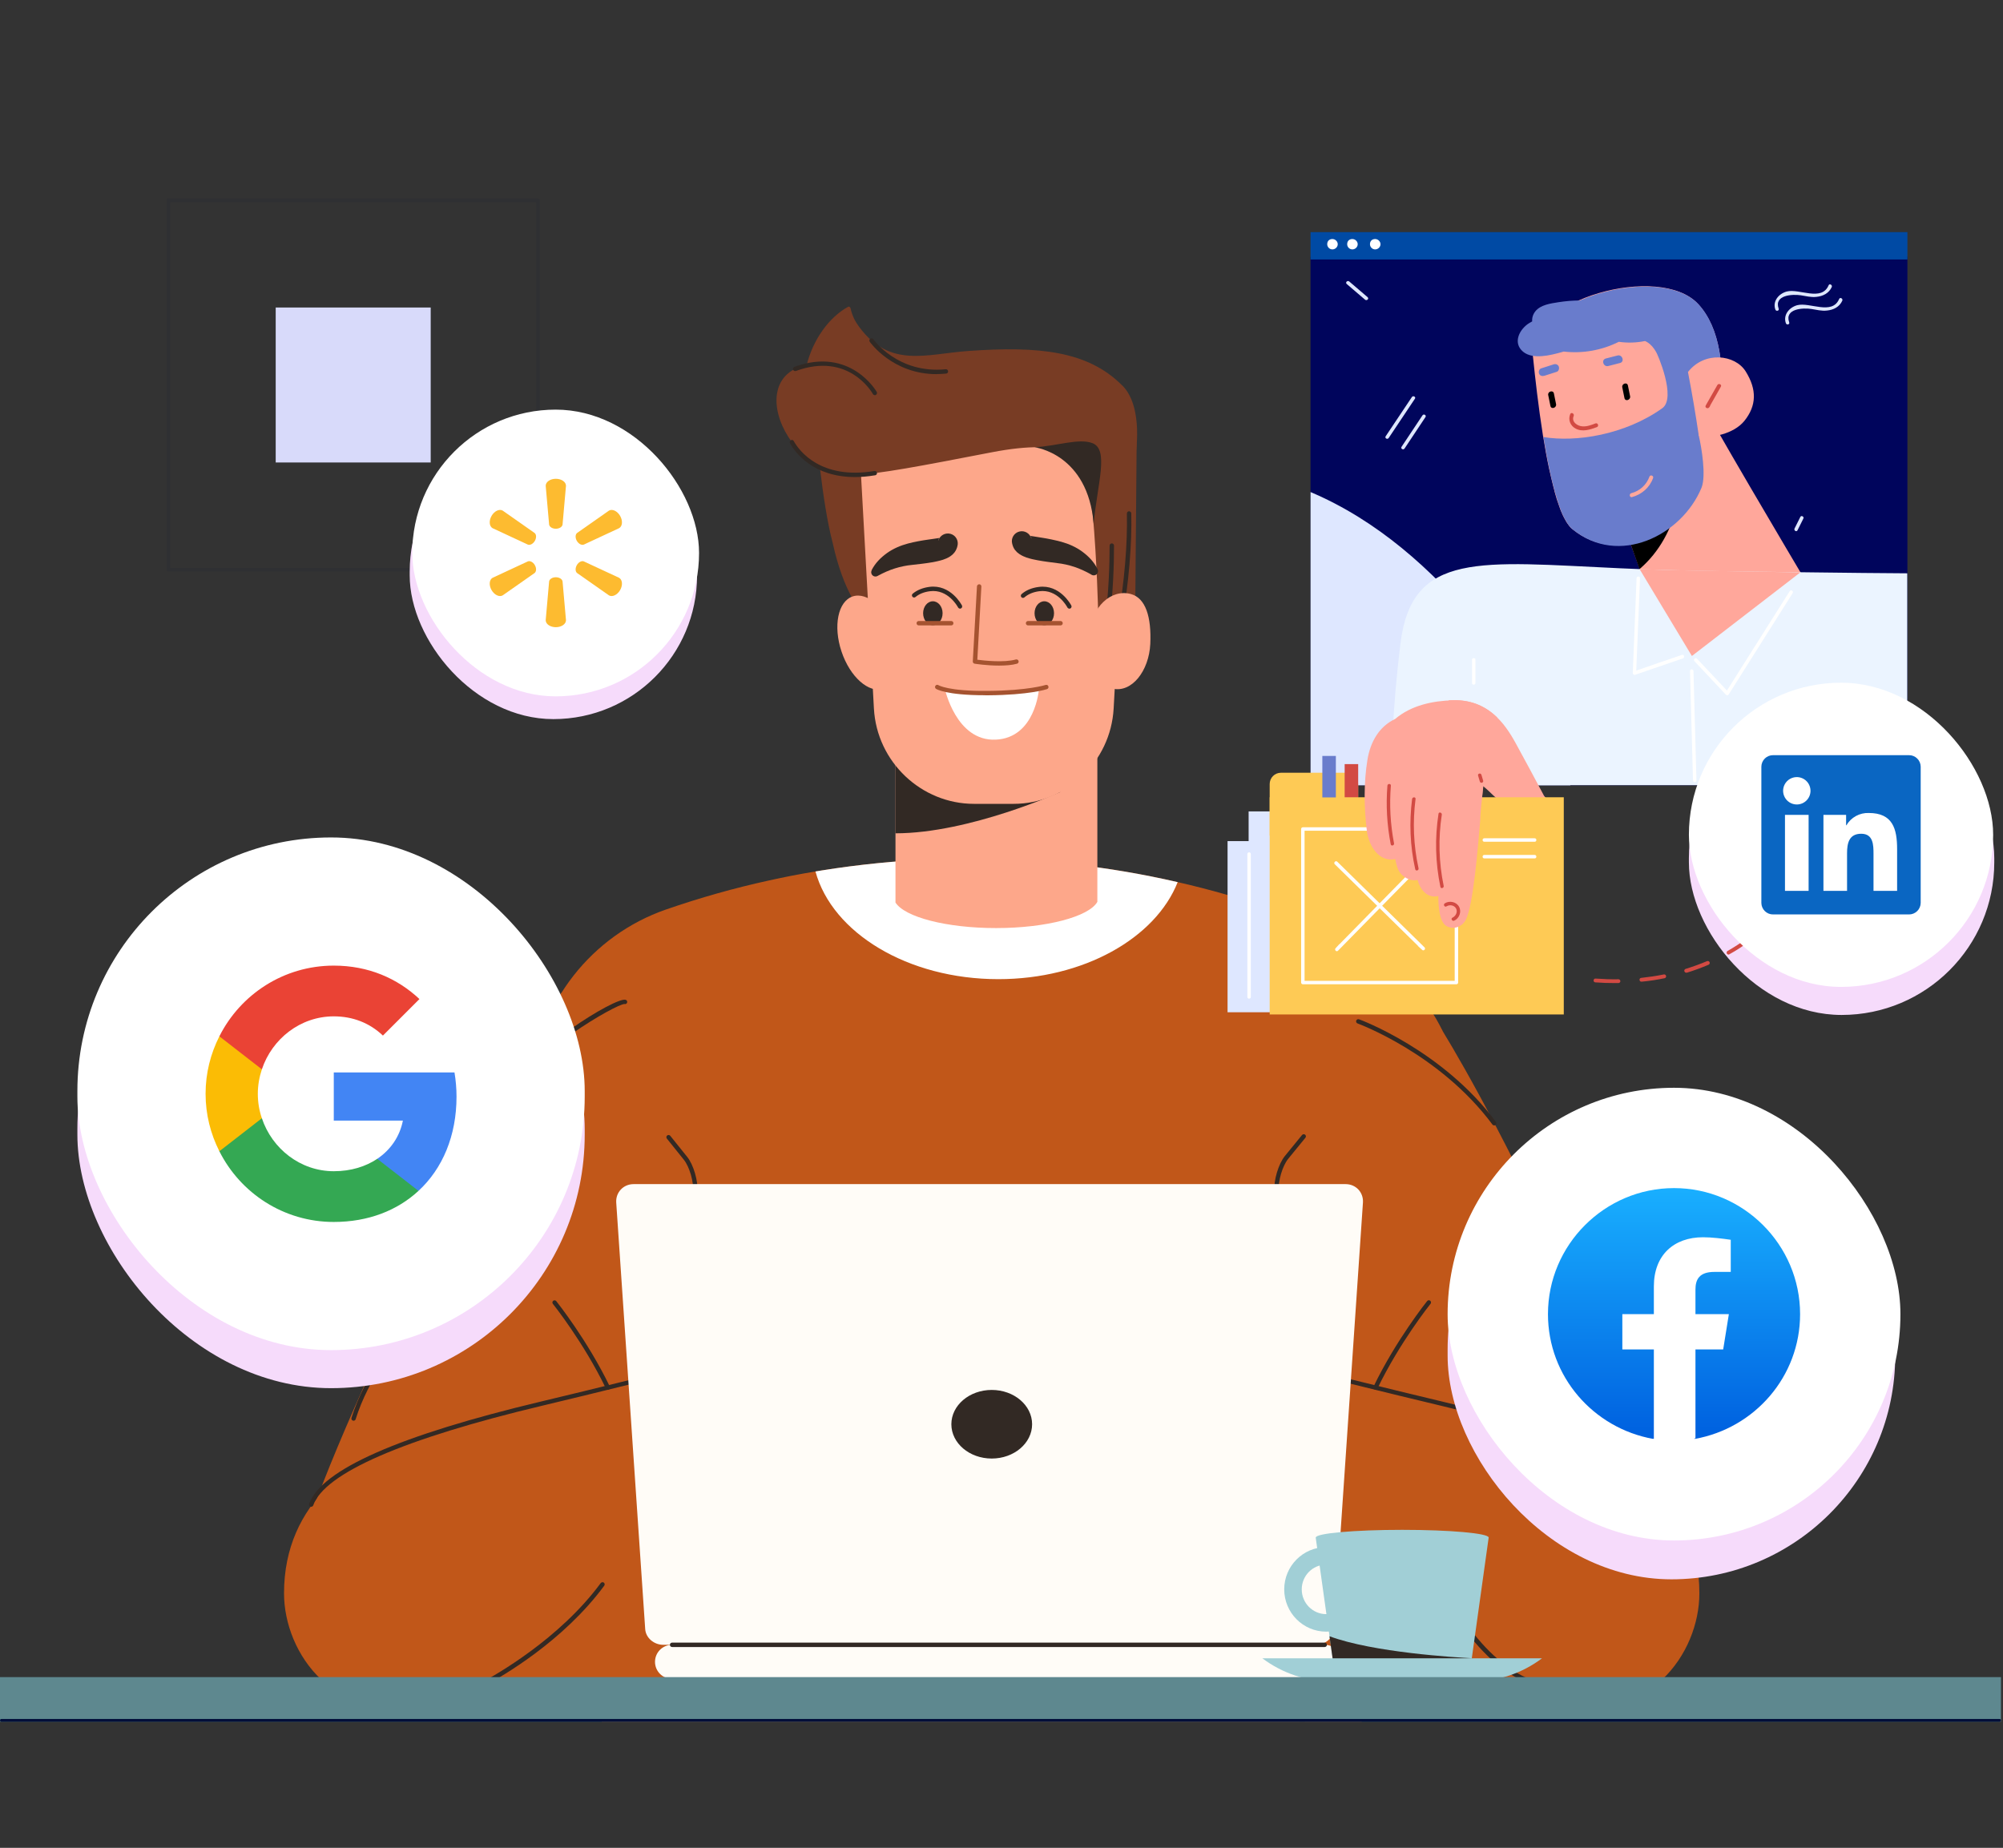 <?xml version="1.0" encoding="UTF-8"?>
<svg xmlns="http://www.w3.org/2000/svg" width="440" height="406" viewBox="0 0 440 406" fill="none">
  <rect x="0" y="0" width="440" height="406" fill="#333333" stroke="none"/>
  <g clip-path="url(#clip0_322_1812)">
    <g clip-path="url(#clip1_322_1812)">
      <path d="M316.842 226.44C317.057 226.898 309.655 242.766 309.426 245.713C304.258 311.323 303.302 396.139 288.888 410.58L146.806 410.324C130.158 406.448 121.733 311.848 116.592 246.467L116.538 245.713C116.309 242.846 116.363 239.993 116.673 237.194C118.544 220.317 129.835 205.553 146.295 199.833C153.751 197.249 161.328 195.109 168.973 193.44C172.351 192.686 175.742 192.027 179.147 191.475C179.591 191.394 180.049 191.327 180.52 191.246C188.689 189.941 196.939 189.106 205.19 188.797C215.445 188.407 225.714 188.783 235.902 189.927C243.573 190.775 251.177 192.081 258.714 193.817C265.807 195.432 272.805 197.437 279.683 199.833C293.787 204.745 309.547 211.286 316.855 226.44H316.842Z" fill="#C15719"></path>
      <path d="M258.701 193.817C253.829 206.132 238.028 215.135 219.308 215.135C199.402 215.135 182.808 204.961 179.134 191.475C179.578 191.394 180.036 191.327 180.507 191.246C188.676 189.941 196.926 189.106 205.176 188.797C215.431 188.407 225.7 188.783 235.888 189.927C243.56 190.775 251.164 192.081 258.701 193.817Z" fill="white"></path>
      <path d="M288.767 311.256C288.7 311.256 288.632 311.243 288.565 311.216C278.458 306.478 263.115 291.055 252.967 280.84C248.876 276.722 245.013 272.832 244.313 272.63C244.071 272.563 243.91 272.294 243.977 272.038C244.044 271.782 244.26 271.621 244.529 271.688C245.403 271.876 247.961 274.42 253.654 280.153C263.142 289.696 279.023 305.671 288.982 310.328C289.224 310.435 289.332 310.731 289.211 310.974C289.13 311.148 288.955 311.256 288.78 311.256H288.767Z" fill="#322924"></path>
      <path d="M286.748 379.841C286.587 379.841 286.425 379.76 286.345 379.612C278.431 366.88 250.478 358.482 239.966 355.319C237.355 354.539 236.077 354.149 235.633 353.906C235.404 353.785 235.31 353.489 235.444 353.247C235.565 353.018 235.862 352.924 236.104 353.058C236.481 353.26 238.136 353.758 240.249 354.391C250.868 357.58 279.077 366.046 287.179 379.087C287.314 379.316 287.246 379.612 287.017 379.747C286.937 379.8 286.856 379.814 286.762 379.814L286.748 379.841Z" fill="#322924"></path>
      <path d="M177.653 346.652C177.559 346.652 177.465 346.625 177.384 346.571C177.169 346.423 177.102 346.127 177.263 345.898C186.253 332.736 218.944 314.325 220.33 313.544C220.559 313.41 220.855 313.504 220.99 313.733C221.124 313.961 221.044 314.257 220.801 314.392C219.429 315.159 186.926 333.476 178.057 346.45C177.963 346.585 177.815 346.666 177.653 346.666V346.652Z" fill="#322924"></path>
      <path d="M166.187 302.468C165.998 302.468 165.81 302.347 165.742 302.158C165.648 301.916 165.769 301.633 166.012 301.539C166.294 301.431 194.53 290.503 215.162 288.686C215.431 288.659 215.66 288.861 215.687 289.13C215.714 289.4 215.512 289.628 215.256 289.655C194.759 291.472 166.644 302.333 166.375 302.454C166.321 302.481 166.254 302.481 166.2 302.481L166.187 302.468Z" fill="#322924"></path>
      <path d="M152.728 264.111L151.786 342.911L129.203 300.368L152.728 264.111Z" fill="#322924"></path>
      <path d="M154.706 260.773C153.912 277.246 132.486 326.774 132.486 326.774L111.289 365.104L65.988 354.485C65.49 346.289 66.378 338.604 68.545 331.848L70.968 325.791C86.997 284.797 123.281 218.19 123.281 218.19C123.281 218.19 155.326 247.907 154.706 260.773V260.773Z" fill="#C15719"></path>
      <path d="M189.618 134.667C189.08 134.492 185.271 129.983 182.956 119.445C180.412 109.876 179.376 94.264 179.026 94.251C184.463 95.987 189.228 98.827 193.01 102.487L199.645 126.861C195.997 129.216 192.66 131.827 189.618 134.653V134.667Z" fill="#783C24"></path>
      <path d="M196.711 134.25V198.299C198.756 201.502 207.881 203.911 218.837 203.911C229.792 203.911 239.199 201.421 241.057 198.151V134.25H196.711V134.25Z" fill="#FDA78A"></path>
      <path d="M196.711 164.289V183.09C212.982 183.09 232.968 173.993 232.968 173.993L204.153 166.752L196.711 164.289Z" fill="#322924"></path>
      <path d="M213.951 176.617H222.659C234.152 176.617 243.977 167.465 244.636 155.662L248.028 94.264H188.582L191.973 155.662C192.619 167.465 202.444 176.617 213.951 176.617V176.617Z" fill="#FDA78A"></path>
      <path d="M241.218 134.25H249.374L249.684 97.898C249.684 93.268 245.619 89.594 240.989 89.594H234.408C240.316 91.694 241.218 134.25 241.218 134.25V134.25Z" fill="#783C24"></path>
      <path d="M245.955 137.318C245.686 137.318 245.471 137.076 245.471 136.82C245.471 136.793 245.498 136.591 245.565 136.241C247.005 127.722 247.691 119.62 247.543 112.824C247.543 112.554 247.745 112.339 248.015 112.326C248.297 112.366 248.499 112.527 248.512 112.797C248.661 119.66 247.974 127.816 246.521 136.389C246.48 136.645 246.453 136.807 246.44 136.847C246.44 137.116 246.225 137.305 245.955 137.305V137.318Z" fill="#322924"></path>
      <path d="M243.116 137.829H243.102C242.847 137.829 242.645 137.614 242.645 137.358C242.645 137.332 242.658 137.17 242.698 136.914C243.56 130.36 243.748 124.034 243.748 119.876C243.748 119.607 243.964 119.391 244.233 119.391C244.502 119.391 244.717 119.607 244.717 119.876C244.717 124.061 244.529 130.427 243.654 137.035C243.627 137.224 243.614 137.332 243.614 137.385C243.6 137.641 243.385 137.829 243.129 137.829H243.116Z" fill="#322924"></path>
      <path d="M239.415 139.256C239.145 145.151 241.07 150.548 244.381 151.301C248.647 152.284 252.402 147.372 252.685 141.477C252.954 135.582 251.675 131.383 248.391 130.508C244.085 129.364 239.697 133.348 239.415 139.243V139.256Z" fill="#FDA78A"></path>
      <path d="M196.536 139.229C198.406 144.828 197.316 150.238 194.086 151.328C190.856 152.405 186.724 148.744 184.854 143.146C182.983 137.547 184.073 132.137 187.303 131.046C190.533 129.97 194.665 133.63 196.536 139.229Z" fill="#FDA78A"></path>
      <path d="M195.715 310.893L205.701 349.29C205.701 349.29 209.227 370.326 170.318 369.168C170.318 369.168 70.618 369.074 70.671 369.128C70.658 369.128 70.644 369.101 70.618 369.074C65.167 363.973 62.394 356.625 62.394 350.084C62.367 330.058 77.805 319.224 92.501 315.872C93.928 315.536 155.931 299.426 155.931 299.426C175.567 296.29 192.215 298.511 195.728 310.879L195.715 310.893Z" fill="#C15719"></path>
      <path d="M68.37 331.067C68.37 331.067 68.262 331.067 68.209 331.04C67.953 330.946 67.832 330.677 67.912 330.421C70.55 322.911 87.737 315.348 118.974 307.905C125.434 306.371 131.168 304.958 136.295 303.692C165.298 296.546 175.069 294.137 188.178 300.624C199.618 306.29 198.877 321.808 198.864 321.956C198.851 322.225 198.635 322.4 198.353 322.413C198.083 322.4 197.882 322.171 197.895 321.902C197.895 321.754 198.608 306.869 187.747 301.485C174.962 295.16 165.272 297.542 136.511 304.621C131.383 305.886 125.65 307.299 119.19 308.834C88.719 316.088 71.304 323.651 68.814 330.731C68.747 330.933 68.558 331.054 68.357 331.054L68.37 331.067Z" fill="#322924"></path>
      <path d="M208.352 300.893L220.707 345.32L201.165 350.232L199.053 350.757C195.392 350.824 191.462 346.612 188.528 340.111C187.155 337.056 186.011 333.49 185.231 329.6C183.131 319.089 184.437 309.614 188.057 305.98L193.198 304.688L208.352 300.893V300.893Z" fill="#72293E"></path>
      <path d="M210.883 301.66C215.512 303.854 220.748 310.529 224.207 319.291C226.858 325.966 227.921 332.467 227.45 337.298C227.073 341.215 225.687 344.014 223.332 344.956C219.671 346.41 214.624 342.924 210.277 336.612C208.379 333.853 206.603 330.542 205.136 326.855C201.071 316.572 200.735 306.734 203.965 302.737C204.544 302.01 205.217 301.499 206.011 301.189C207.451 300.624 209.133 300.812 210.883 301.66V301.66Z" fill="#322924"></path>
      <path d="M143.536 294.958C143.388 294.958 143.24 294.891 143.146 294.756C141.8 292.899 143.603 288 146.658 280.18C149.067 274.016 151.8 267.031 152.244 261.863C152.432 259.71 151.463 256.345 150.211 254.798L146.483 250.154C146.322 249.953 146.349 249.643 146.564 249.482C146.766 249.32 147.076 249.347 147.237 249.549L150.965 254.192C152.365 255.928 153.401 259.562 153.199 261.944C152.742 267.26 149.983 274.313 147.56 280.53C145.232 286.492 142.823 292.67 143.926 294.191C144.088 294.406 144.034 294.702 143.819 294.864C143.738 294.931 143.63 294.958 143.536 294.958V294.958Z" fill="#322924"></path>
      <path d="M133.536 305.348C133.361 305.348 133.186 305.24 133.106 305.079C128.22 294.944 121.518 286.56 121.451 286.479C121.289 286.277 121.316 285.968 121.518 285.806C121.72 285.645 122.029 285.671 122.191 285.873C122.258 285.954 129.028 294.42 133.967 304.661C134.088 304.904 133.981 305.186 133.738 305.307C133.671 305.334 133.604 305.361 133.536 305.361V305.348Z" fill="#322924"></path>
      <path d="M227.261 134.734C227.261 136.188 228.217 137.358 229.401 137.358C230.586 137.358 231.541 136.188 231.541 134.734C231.541 133.28 230.586 132.11 229.401 132.11C228.217 132.11 227.261 133.28 227.261 134.734Z" fill="#322924"></path>
      <path d="M234.906 133.725C234.731 133.725 234.57 133.63 234.475 133.469C234.395 133.307 232.295 129.378 228.285 129.902C226.952 130.077 225.862 130.535 225.041 131.248C224.839 131.423 224.543 131.41 224.368 131.208C224.193 131.006 224.207 130.71 224.408 130.535C225.364 129.687 226.629 129.162 228.163 128.96C232.833 128.341 235.229 132.836 235.337 133.038C235.458 133.267 235.364 133.563 235.135 133.684C235.068 133.725 234.987 133.738 234.906 133.738V133.725Z" fill="#322924"></path>
      <path d="M232.968 137.412H225.835C225.566 137.412 225.35 137.197 225.35 136.928C225.35 136.659 225.566 136.443 225.835 136.443H232.968C233.237 136.443 233.452 136.659 233.452 136.928C233.452 137.197 233.237 137.412 232.968 137.412Z" fill="#A55330"></path>
      <path d="M202.781 134.734C202.781 136.188 203.736 137.358 204.92 137.358C206.105 137.358 207.06 136.188 207.06 134.734C207.06 133.28 206.105 132.11 204.92 132.11C203.736 132.11 202.781 133.28 202.781 134.734Z" fill="#322924"></path>
      <path d="M210.896 133.725C210.721 133.725 210.559 133.63 210.465 133.469C210.371 133.307 208.272 129.378 204.274 129.902C202.982 130.064 201.919 130.495 201.112 131.168C200.91 131.342 200.6 131.316 200.439 131.114C200.264 130.912 200.291 130.602 200.492 130.441C201.448 129.647 202.673 129.149 204.14 128.947C208.81 128.328 211.205 132.823 211.313 133.025C211.434 133.267 211.34 133.55 211.111 133.671C211.044 133.711 210.963 133.725 210.882 133.725H210.896Z" fill="#322924"></path>
      <path d="M208.958 137.412H201.825C201.556 137.412 201.34 137.197 201.34 136.928C201.34 136.659 201.556 136.443 201.825 136.443H208.958C209.227 136.443 209.442 136.659 209.442 136.928C209.442 137.197 209.227 137.412 208.958 137.412Z" fill="#A55330"></path>
      <path d="M239.643 126.188C238.513 125.555 237.221 124.95 235.996 124.546C234.758 124.142 233.506 123.86 232.241 123.725C230.842 123.537 229.388 123.375 227.908 123.092C227.154 122.958 226.4 122.796 225.499 122.5C225.041 122.325 224.53 122.137 223.924 121.733C223.762 121.612 223.601 121.477 223.439 121.356C223.278 121.195 223.103 121.006 222.955 120.831C222.645 120.414 222.457 119.93 222.349 119.459C222.04 118.301 222.726 117.103 223.897 116.794C225.054 116.484 226.252 117.171 226.562 118.342C226.602 118.113 226.319 117.749 226.346 117.763C226.373 117.722 226.575 117.79 226.831 117.817C227.356 117.911 228.069 118.005 228.769 118.126C230.209 118.342 231.689 118.651 233.197 119.055C234.839 119.512 236.427 120.226 237.786 121.235C239.159 122.258 240.316 123.442 241.11 125.057C241.339 125.528 241.151 126.094 240.68 126.322C240.397 126.457 240.061 126.444 239.805 126.296L239.63 126.201L239.643 126.188Z" fill="#322924"></path>
      <path d="M191.448 125.313C192.269 123.698 193.44 122.541 194.826 121.531C196.213 120.535 197.801 119.862 199.456 119.418C200.964 119.028 202.457 118.759 203.897 118.557C204.611 118.449 205.324 118.368 205.849 118.274C206.105 118.247 206.307 118.18 206.333 118.22C206.36 118.22 206.078 118.57 206.118 118.799C206.441 117.642 207.652 116.969 208.81 117.292C209.967 117.615 210.64 118.826 210.317 119.983C210.21 120.454 210.008 120.926 209.698 121.343C209.55 121.531 209.375 121.706 209.214 121.868C209.052 122.002 208.891 122.123 208.729 122.244C208.11 122.648 207.599 122.823 207.141 122.985C206.226 123.267 205.472 123.415 204.718 123.55C203.238 123.806 201.784 123.954 200.371 124.115C199.106 124.236 197.855 124.492 196.603 124.882C195.378 125.259 194.073 125.838 192.942 126.457L192.767 126.551C192.31 126.807 191.731 126.632 191.489 126.174C191.341 125.892 191.341 125.555 191.489 125.3L191.448 125.313Z" fill="#322924"></path>
      <path d="M219.456 146.241C216.791 146.241 214.261 145.851 214.099 145.824C213.857 145.783 213.682 145.568 213.695 145.326L214.611 128.826C214.624 128.557 214.88 128.368 215.122 128.368C215.391 128.382 215.593 128.61 215.58 128.88L214.691 144.949C216.091 145.137 220.546 145.635 223.157 144.895C223.412 144.828 223.682 144.976 223.749 145.232C223.816 145.487 223.668 145.757 223.412 145.824C222.282 146.147 220.855 146.241 219.469 146.241H219.456Z" fill="#A55330"></path>
      <path d="M228.217 151.463C228.217 151.463 220.869 152.445 214.18 151.988C207.545 151.53 207.545 151.301 207.545 151.301C207.545 151.301 210.008 162.903 218.729 162.512C227.437 162.122 228.217 151.463 228.217 151.463Z" fill="white"></path>
      <path d="M216.414 152.755C207.787 152.755 205.701 151.396 205.607 151.342C205.391 151.194 205.324 150.898 205.486 150.669C205.634 150.454 205.93 150.386 206.158 150.548C206.172 150.548 208.312 151.894 217.006 151.799C225.875 151.732 229.657 150.507 229.697 150.494C229.953 150.413 230.222 150.548 230.303 150.803C230.384 151.059 230.249 151.328 230.007 151.409C229.845 151.463 226.077 152.701 217.02 152.768C216.818 152.768 216.616 152.768 216.414 152.768V152.755Z" fill="#A55330"></path>
      <path d="M77.67 312.158C77.67 312.158 77.576 312.158 77.522 312.131C77.266 312.05 77.132 311.781 77.212 311.525C82.932 293.235 103.47 275.833 105.973 274.999C106.229 274.918 106.498 275.053 106.579 275.308C106.66 275.564 106.525 275.833 106.269 275.914C103.914 276.695 83.632 294.204 78.127 311.821C78.06 312.023 77.872 312.158 77.67 312.158V312.158Z" fill="#322924"></path>
      <path d="M282.966 264.111L283.909 342.911L306.505 300.368L282.966 264.111Z" fill="#322924"></path>
      <path d="M280.988 260.773C281.782 277.246 303.208 326.774 303.208 326.774L319.385 363.179L369.707 354.485C370.205 346.289 369.316 338.604 367.15 331.848L364.727 325.791C330.744 244.138 310.153 215.741 312.818 220.667C312.818 220.667 280.369 247.92 280.988 260.787V260.773Z" fill="#C15719"></path>
      <path d="M239.98 310.893L229.994 349.29C229.994 349.29 226.468 370.326 265.376 369.168C265.376 369.168 365.077 369.074 365.023 369.128C365.037 369.128 365.05 369.101 365.077 369.074C370.528 363.973 373.3 356.625 373.3 350.084C373.327 330.058 357.89 319.224 343.193 315.872C341.767 315.536 279.763 299.426 279.763 299.426C260.127 296.29 243.479 298.511 239.966 310.879L239.98 310.893Z" fill="#C15719"></path>
      <path d="M367.324 331.067C367.123 331.067 366.934 330.946 366.867 330.744C364.377 323.665 346.962 316.101 316.492 308.847C310.031 307.313 304.298 305.9 299.17 304.635C270.423 297.555 260.733 295.16 247.934 301.499C237.059 306.882 237.773 321.767 237.786 321.915C237.799 322.184 237.598 322.413 237.328 322.427C237.059 322.427 236.83 322.238 236.817 321.969C236.817 321.808 236.063 306.303 247.503 300.637C260.612 294.15 270.383 296.559 299.399 303.706C304.527 304.971 310.26 306.384 316.72 307.918C347.958 315.348 365.144 322.925 367.782 330.435C367.876 330.69 367.742 330.959 367.486 331.054C367.432 331.067 367.378 331.081 367.324 331.081V331.067Z" fill="#322924"></path>
      <path d="M302.172 305.348C302.104 305.348 302.024 305.334 301.956 305.294C301.714 305.173 301.62 304.89 301.728 304.648C306.667 294.406 313.437 285.941 313.504 285.86C313.665 285.658 313.975 285.618 314.177 285.793C314.379 285.954 314.419 286.264 314.244 286.466C314.177 286.546 307.474 294.931 302.589 305.065C302.508 305.24 302.333 305.334 302.158 305.334L302.172 305.348Z" fill="#322924"></path>
      <path d="M358.025 312.158C357.823 312.158 357.634 312.023 357.567 311.821C352.062 294.204 331.78 276.708 329.425 275.914C329.17 275.833 329.035 275.551 329.116 275.308C329.196 275.053 329.479 274.918 329.721 274.999C332.225 275.833 352.762 293.235 358.482 311.525C358.563 311.781 358.415 312.05 358.159 312.131C358.105 312.144 358.065 312.158 358.011 312.158H358.025Z" fill="#322924"></path>
      <path d="M289.332 294.823C289.238 294.823 289.13 294.796 289.05 294.729C288.834 294.568 288.794 294.271 288.942 294.056C290.059 292.535 287.704 286.344 285.429 280.369C283.047 274.124 280.355 267.045 279.952 261.729C279.763 259.333 280.84 255.726 282.253 253.99L286.021 249.374C286.196 249.172 286.492 249.145 286.694 249.307C286.896 249.468 286.937 249.778 286.762 249.979L282.993 254.596C281.728 256.143 280.732 259.495 280.907 261.648C281.311 266.816 283.976 273.828 286.331 280.019C289.319 287.865 291.082 292.778 289.709 294.621C289.615 294.743 289.467 294.823 289.319 294.823H289.332Z" fill="#322924"></path>
      <path d="M246.521 84.695C238.97 77.091 228.204 76.028 212.821 77.105C203.44 77.764 195.499 81.007 188.73 71.815C187.936 70.739 187.236 69.541 186.832 67.71C186.778 67.495 186.536 67.28 186.321 67.401C182.189 69.635 178.555 74.601 177.182 80.321C175.298 80.577 173.656 81.358 172.458 82.676C168.677 86.849 170.763 94.897 177.115 100.644C183.064 106.027 185.957 105.542 217.841 99.378C234.919 96.081 237.665 100.845 239.065 103.968C240.639 107.454 246.978 103.349 249.374 100.374C249.374 100.374 251.406 89.581 246.534 84.682L246.521 84.695Z" fill="#783C24"></path>
      <path d="M192.175 86.822C192 86.822 191.839 86.727 191.758 86.579C191.543 86.203 186.401 77.279 174.84 81.505C174.585 81.6 174.316 81.465 174.221 81.223C174.127 80.967 174.262 80.698 174.504 80.604C186.846 76.095 192.538 86.014 192.592 86.108C192.727 86.337 192.633 86.633 192.404 86.768C192.323 86.808 192.242 86.835 192.175 86.835V86.822Z" fill="#322924"></path>
      <path d="M187.815 104.816C178.568 104.816 174.652 99.352 173.575 97.467C173.414 97.252 173.441 96.915 173.656 96.767C173.871 96.606 174.154 96.62 174.316 96.835C174.329 96.862 174.369 96.902 174.41 96.996C175.567 99.015 180.251 105.448 192.094 103.483C192.35 103.443 192.606 103.618 192.646 103.874C192.686 104.129 192.512 104.385 192.256 104.425C190.654 104.695 189.174 104.816 187.815 104.816V104.816Z" fill="#322924"></path>
      <path d="M205.741 82.205C196.038 82.205 191.112 75.166 191.058 75.086C190.91 74.87 190.964 74.561 191.179 74.413C191.394 74.265 191.704 74.319 191.852 74.534C191.906 74.615 197.235 82.178 207.747 81.129C208.002 81.102 208.245 81.29 208.271 81.559C208.298 81.829 208.11 82.057 207.841 82.084C207.114 82.151 206.414 82.192 205.741 82.192V82.205Z" fill="#322924"></path>
      <path d="M240.236 115.138C241.057 106.283 243.654 98.786 239.993 97.373C237.019 96.216 232.187 97.992 227.275 98.275C227.275 98.275 238.984 99.648 240.249 115.138H240.236Z" fill="#322924"></path>
      <path d="M295.604 260.168H139.175C136.928 260.168 135.219 261.998 135.367 264.232L141.733 357.957C141.867 359.855 143.644 361.389 145.703 361.389H289.063C291.122 361.389 292.912 359.855 293.033 357.957L299.399 264.232C299.547 261.984 297.852 260.168 295.59 260.168H295.604Z" fill="#FFFCF7"></path>
      <path d="M290.988 361.389H147.627C145.561 361.389 143.886 363.064 143.886 365.131C143.886 367.197 145.561 368.872 147.627 368.872H290.988C293.054 368.872 294.729 367.197 294.729 365.131C294.729 363.064 293.054 361.389 290.988 361.389Z" fill="#FFFCF7"></path>
      <path d="M291.001 361.874H147.641C147.372 361.874 147.156 361.658 147.156 361.389C147.156 361.12 147.372 360.905 147.641 360.905H291.001C291.27 360.905 291.486 361.12 291.486 361.389C291.486 361.658 291.27 361.874 291.001 361.874Z" fill="#322924"></path>
      <path d="M217.854 320.462C222.752 320.462 226.723 317.087 226.723 312.925C226.723 308.763 222.752 305.388 217.854 305.388C212.956 305.388 208.985 308.763 208.985 312.925C208.985 317.087 212.956 320.462 217.854 320.462Z" fill="#322924"></path>
      <path d="M111.666 240.558C111.585 240.558 111.518 240.545 111.451 240.505C111.209 240.384 111.128 240.087 111.249 239.859C115.865 230.949 135.273 218.971 137.439 219.671C137.695 219.752 137.843 220.021 137.762 220.276C137.682 220.519 137.439 220.667 137.184 220.599H137.17C135.326 220.599 116.767 231.312 112.11 240.303C112.03 240.464 111.855 240.558 111.68 240.558H111.666Z" fill="#322924"></path>
      <path d="M328.241 247.274C328.093 247.274 327.945 247.207 327.851 247.086C316.276 231.501 298.39 224.933 298.215 224.866C297.959 224.772 297.838 224.502 297.919 224.247C298.013 223.991 298.282 223.87 298.538 223.951C298.726 224.018 316.882 230.693 328.618 246.507C328.779 246.722 328.725 247.019 328.524 247.18C328.443 247.247 328.335 247.274 328.241 247.274Z" fill="#322924"></path>
      <path d="M106.162 370.474C105.987 370.474 105.812 370.393 105.731 370.231C105.61 370.003 105.664 369.72 105.892 369.599L105.946 369.572C108.705 368.105 122.891 360.151 131.962 347.823C132.123 347.608 132.419 347.567 132.635 347.715C132.85 347.877 132.89 348.173 132.742 348.388C123.779 360.568 110.32 368.334 106.404 370.42C106.323 370.46 106.242 370.474 106.162 370.474V370.474Z" fill="#322924"></path>
      <path d="M337.662 370.501C337.662 370.501 337.568 370.501 337.527 370.487C324.19 366.557 316.169 348.805 315.832 348.052C315.724 347.81 315.832 347.527 316.074 347.419C316.317 347.312 316.599 347.419 316.707 347.662C316.788 347.836 324.876 365.75 337.796 369.559C338.052 369.639 338.2 369.908 338.119 370.164C338.052 370.379 337.864 370.514 337.662 370.514V370.501Z" fill="#322924"></path>
      <path d="M289.023 337.837L292.051 359.492L293.087 366.894L293.397 369.128H322.656L323.315 364.404V364.323L327.016 337.823C327.016 336.881 318.524 336.128 308.04 336.128C297.555 336.128 289.036 336.881 289.036 337.823L289.023 337.837Z" fill="#A1CFD6"></path>
      <path d="M282.105 349.209C282.105 344.082 286.237 339.923 291.324 339.923C296.412 339.923 300.543 344.095 300.543 349.209C300.543 354.323 296.412 358.496 291.324 358.496C286.237 358.496 282.105 354.323 282.105 349.209ZM285.954 349.209C285.954 352.21 288.363 354.646 291.324 354.646C294.285 354.646 296.694 352.21 296.694 349.209C296.694 346.208 294.285 343.772 291.324 343.772C288.363 343.772 285.954 346.208 285.954 349.209Z" fill="#A1CFD6"></path>
      <path d="M292.051 359.492L293.087 366.894L323.302 364.404L323.894 364.35C323.894 364.35 323.678 364.35 323.315 364.337C319.843 364.162 301.66 363.085 292.037 359.505L292.051 359.492Z" fill="#322924"></path>
      <path d="M277.3 364.35H338.739C334.364 367.647 329.035 369.437 323.544 369.437H292.495C287.017 369.437 281.688 367.647 277.3 364.35V364.35Z" fill="#A1CFD6"></path>
      <path d="M506.499 368.482H-66V379.545H506.499V368.482Z" fill="#5E888F"></path>
      <rect x="318" y="247.308" width="98.327" height="99.692" rx="49.163" fill="#F6DBFB"></rect>
      <rect x="318" y="239" width="99.468" height="99.468" rx="49.734" fill="white"></rect>
      <g clip-path="url(#clip2_322_1812)">
        <path d="M363.165 316.15C350.011 313.796 340.042 302.442 340.042 288.734C340.042 273.503 352.504 261.042 367.734 261.042C382.965 261.042 395.427 273.503 395.427 288.734C395.427 302.442 385.457 313.796 372.304 316.15L370.78 314.903H364.688L363.165 316.15Z" fill="url(#paint0_linear_322_1812)"></path>
        <path d="M378.534 296.488L379.78 288.734H372.442V283.334C372.442 281.119 373.273 279.457 376.596 279.457H380.196V272.396C378.257 272.119 376.042 271.842 374.104 271.842C367.734 271.842 363.304 275.719 363.304 282.642V288.734H356.38V296.488H363.304V316.011C364.827 316.288 366.35 316.426 367.873 316.426C369.396 316.426 370.919 316.288 372.442 316.011V296.488H378.534Z" fill="white"></path>
      </g>
    </g>
    <path d="M118.178 44H37V125.178H118.178V44Z" stroke="#000E39" stroke-opacity="0.08" stroke-width="0.81" stroke-linecap="round" stroke-linejoin="round"></path>
    <path d="M94.614 67.564H60.564V101.614H94.614V67.564Z" fill="#D8DAFA"></path>
    <path d="M0.308 377.987H439.252" stroke="#000E39" stroke-width="0.608" stroke-linecap="round" stroke-linejoin="round"></path>
    <rect x="371" y="154.986" width="67.082" height="68.014" rx="33.541" fill="#F6DBFB"></rect>
    <rect x="90" y="94" width="63.123" height="64" rx="31.562" fill="#F6DBFB"></rect>
    <rect x="90.562" y="90" width="63" height="63" rx="31.5" fill="white"></rect>
    <path d="M122.098 116.173C122.862 116.173 123.491 115.776 123.576 115.263L124.331 106.731C124.331 105.888 123.344 105.196 122.101 105.196C120.86 105.196 119.874 105.888 119.874 106.731L120.627 115.263C120.711 115.776 121.34 116.173 122.101 116.173H122.098" fill="#FDBB30"></path>
    <path d="M117.487 118.838C117.871 118.178 117.841 117.434 117.438 117.105L110.425 112.186C109.697 111.764 108.603 112.273 107.983 113.348C107.36 114.422 107.47 115.623 108.198 116.045L115.962 119.66C116.448 119.84 117.109 119.494 117.49 118.833L117.487 118.838" fill="#FDBB30"></path>
    <path d="M126.713 118.833C127.095 119.494 127.754 119.84 128.24 119.66L136.004 116.045C136.736 115.623 136.84 114.422 136.223 113.348C135.599 112.273 134.504 111.764 133.777 112.186L126.765 117.105C126.364 117.434 126.334 118.178 126.715 118.838L126.712 118.834" fill="#FDBB30"></path>
    <path d="M122.098 126.829C122.862 126.829 123.491 127.224 123.576 127.737L124.331 136.268C124.331 137.113 123.344 137.804 122.101 137.804C120.86 137.804 119.874 137.113 119.874 136.268L120.627 127.737C120.711 127.224 121.34 126.829 122.101 126.829H122.098" fill="#FDBB30"></path>
    <path d="M126.713 124.165C127.095 123.503 127.754 123.159 128.24 123.342L136.004 126.953C136.736 127.376 136.84 128.578 136.223 129.654C135.599 130.725 134.504 131.235 133.777 130.814L126.765 125.9C126.364 125.567 126.334 124.823 126.715 124.164L126.712 124.164" fill="#FDBB30"></path>
    <path d="M117.487 124.164C117.871 124.823 117.841 125.567 117.438 125.9L110.425 130.814C109.697 131.235 108.603 130.726 107.983 129.653C107.36 128.578 107.47 127.376 108.198 126.953L115.962 123.342C116.448 123.159 117.109 123.503 117.49 124.165L117.487 124.164" fill="#FDBB30"></path>
  </g>
  <path d="M419 56.387H287.889V172.546H419V56.387Z" fill="#00055C"></path>
  <path d="M339.546 159.597C335.506 151.517 330.292 144.058 324.526 137.118C314.547 125.067 302.427 114.259 287.889 108.113V172.546H344.968C343.414 168.126 341.618 163.775 339.546 159.597Z" fill="#DEE7FF"></path>
  <path d="M419 51H287.889V57.008H419V51Z" fill="#004AA4"></path>
  <path d="M291.55 53.659C291.55 52.899 292.068 52.519 292.689 52.519C293.311 52.519 293.863 53.037 293.863 53.659C293.863 54.28 293.311 54.798 292.689 54.798C292.068 54.798 291.55 54.28 291.55 53.659Z" fill="white"></path>
  <path d="M295.935 53.659C295.935 52.899 296.453 52.519 297.074 52.519C297.696 52.519 298.248 53.037 298.248 53.659C298.248 54.28 297.696 54.798 297.074 54.798C296.453 54.798 295.935 54.28 295.935 53.659Z" fill="white"></path>
  <path d="M300.942 53.659C300.942 52.899 301.46 52.519 302.081 52.519C302.703 52.519 303.255 53.037 303.255 53.659C303.255 54.28 302.703 54.798 302.081 54.798C301.46 54.798 300.942 54.28 300.942 53.659Z" fill="white"></path>
  <path d="M310.161 87.222C308.228 90.088 306.328 92.989 304.395 95.855C304.119 96.269 304.775 96.649 305.051 96.234C306.984 93.368 308.884 90.468 310.817 87.602C311.094 87.222 310.438 86.842 310.161 87.222Z" fill="#DEE7FF"></path>
  <path d="M312.475 91.262C310.955 93.576 309.402 95.855 307.882 98.168C307.606 98.582 308.262 98.962 308.538 98.548C310.058 96.234 311.612 93.955 313.131 91.642C313.407 91.228 312.751 90.848 312.475 91.262Z" fill="#DEE7FF"></path>
  <path d="M300.424 65.296C299.077 64.156 297.73 62.982 296.384 61.843C296.004 61.532 295.451 62.05 295.831 62.395C297.178 63.534 298.525 64.708 299.871 65.848C300.251 66.159 300.804 65.641 300.424 65.296Z" fill="#DEE7FF"></path>
  <path d="M401.7 62.671C400.147 66.331 395.243 63.327 392.481 64.052C390.72 64.536 389.339 66.193 389.995 68.023C390.167 68.472 390.893 68.3 390.72 67.816C389.649 64.778 393.793 64.605 395.589 64.881C396.728 65.054 397.833 65.365 399.007 65.226C400.457 65.088 401.77 64.432 402.391 63.051C402.564 62.602 401.873 62.222 401.7 62.671Z" fill="#DEE7FF"></path>
  <path d="M404.014 65.675C402.46 69.335 397.557 66.331 394.794 67.056C393.033 67.54 391.652 69.197 392.308 71.027C392.481 71.476 393.206 71.304 393.033 70.82C391.963 67.782 396.106 67.609 397.902 67.885C399.041 68.058 400.146 68.369 401.32 68.231C402.771 68.092 404.083 67.436 404.704 66.055C404.877 65.606 404.221 65.226 404.014 65.675Z" fill="#DEE7FF"></path>
  <path d="M395.485 113.568C395.071 114.432 394.622 115.26 394.207 116.124C394 116.573 394.656 116.952 394.864 116.504C395.278 115.64 395.727 114.812 396.141 113.948C396.383 113.534 395.692 113.154 395.485 113.568Z" fill="#DEE7FF"></path>
  <path d="M395.865 126.345L363.165 133.354L360.023 124.549L355.948 113.292L348.939 93.817L372.799 86.359C373.559 88.776 395.865 126.345 395.865 126.345Z" fill="#FFA79B"></path>
  <path d="M359.988 124.584L360.161 125.032C364.512 121.303 367.343 116.089 368.621 110.185C370.313 102.346 368.483 95.509 366.583 88.292L348.973 93.817L355.983 113.292L359.988 124.584Z" fill="black"></path>
  <path d="M377.875 89.846C377.322 94.819 373.904 105.661 373.489 106.559C368.862 116.918 355.499 124.48 345.416 116.262C345.347 116.193 345.278 116.158 345.209 116.089C345.106 116.02 345.037 115.916 344.933 115.813C344.864 115.744 344.795 115.64 344.691 115.537C344.657 115.502 344.657 115.468 344.622 115.433C344.484 115.26 344.38 115.088 344.242 114.915C344.07 114.673 343.932 114.397 343.759 114.086C343.69 113.983 343.655 113.879 343.586 113.776C343.517 113.638 343.414 113.465 343.345 113.292C343.276 113.189 343.241 113.05 343.172 112.912C343.068 112.671 342.965 112.394 342.827 112.118C342.723 111.842 342.619 111.566 342.516 111.255C342.136 110.254 341.791 109.149 341.48 107.975C341.48 107.94 341.48 107.94 341.48 107.906C341.445 107.733 341.376 107.56 341.342 107.388C341.307 107.215 341.238 107.042 341.204 106.87C340.893 105.627 340.582 104.28 340.271 102.899C339.788 100.654 339.374 98.306 338.994 95.958C338.994 95.924 338.994 95.889 338.959 95.82C337.923 89.294 337.198 82.768 336.784 78.693C336.749 78.486 336.749 78.279 336.715 78.106C336.715 78.037 336.715 77.968 336.68 77.899C335.437 65.779 364.615 57.699 373.006 66.78C377.944 72.098 378.876 81.145 377.875 89.846Z" fill="#FFA79B"></path>
  <path d="M373.109 66.849C368.137 61.497 355.948 62.119 347.039 66.021C345.451 66.021 343.897 66.159 342.343 66.4C340.617 66.677 338.441 66.953 337.267 68.403C336.749 69.059 336.508 69.853 336.577 70.613C336.404 70.717 336.231 70.82 336.024 70.924C333.849 72.201 332.191 75.275 334.574 77.277C336.749 79.073 340.651 78.037 343.034 77.381C343.172 77.346 343.345 77.277 343.483 77.243C347.661 77.726 351.874 76.967 355.603 75.102C357.571 75.378 359.47 75.309 361.369 74.929C361.542 74.998 361.715 75.102 361.887 75.206C362.716 75.724 363.303 76.483 363.786 77.312C363.959 77.45 368.379 87.429 365.133 89.708C356.88 95.578 346.142 97.201 339.063 96.027C339.443 98.375 339.857 100.758 340.34 102.968C340.617 104.349 340.927 105.661 341.273 106.939C341.307 107.111 341.376 107.284 341.411 107.457C341.445 107.629 341.514 107.802 341.549 107.975C341.549 108.009 341.549 108.009 341.549 108.044C341.894 109.218 342.24 110.323 342.585 111.324C342.689 111.6 342.792 111.911 342.896 112.187C342.999 112.463 343.103 112.74 343.241 112.981C343.31 113.12 343.345 113.223 343.414 113.361C343.483 113.534 343.586 113.707 343.655 113.845C343.724 113.948 343.759 114.052 343.828 114.155C344.001 114.432 344.139 114.708 344.311 114.984C344.415 115.157 344.553 115.329 344.691 115.502C344.726 115.537 344.726 115.571 344.76 115.606C344.829 115.709 344.898 115.778 345.002 115.882C345.106 115.986 345.175 116.089 345.278 116.158C345.347 116.227 345.416 116.262 345.485 116.331C355.568 124.549 369.415 117.678 373.766 107.18C374.836 104.556 373.766 98.272 373.213 95.889C372.868 94.37 376.183 92.091 377.909 89.881C378.876 81.145 377.944 72.098 373.109 66.849Z" fill="#697CCC"></path>
  <path d="M350.492 93.023C349.595 93.368 348.628 93.748 347.626 93.679C346.487 93.61 345.14 92.678 345.693 91.4C345.9 90.882 345.14 90.468 344.933 90.986C344.415 92.194 344.933 93.541 346.107 94.163C347.592 94.957 349.284 94.404 350.769 93.852C351.287 93.679 351.045 92.85 350.492 93.023Z" fill="#D24A43"></path>
  <path d="M356.362 85.081C356.535 85.875 356.673 86.669 356.846 87.464C357.018 88.292 358.227 87.878 358.089 87.084C357.916 86.29 357.778 85.496 357.605 84.701C357.433 83.873 356.224 84.287 356.362 85.081Z" fill="black"></path>
  <path d="M340.099 86.808C340.272 87.602 340.41 88.396 340.582 89.19C340.755 90.019 341.964 89.605 341.825 88.81C341.653 88.016 341.515 87.222 341.342 86.428C341.169 85.634 339.926 86.013 340.099 86.808Z" fill="black"></path>
  <path d="M341.238 80.074C340.341 80.35 339.443 80.661 338.545 80.938C338.096 81.076 337.923 81.697 338.096 82.112C338.303 82.595 338.787 82.698 339.27 82.56C340.168 82.284 341.066 81.973 341.964 81.697C342.412 81.559 342.585 80.938 342.412 80.523C342.205 80.04 341.687 79.902 341.238 80.074Z" fill="#697CCC"></path>
  <path d="M355.327 78.106C354.463 78.313 353.635 78.555 352.771 78.762C351.666 79.038 352.219 80.696 353.289 80.42C354.153 80.212 354.981 79.971 355.845 79.763C356.949 79.522 356.397 77.83 355.327 78.106Z" fill="#697CCC"></path>
  <path d="M362.336 104.729C361.68 106.524 360.23 107.871 358.365 108.354C357.813 108.493 357.951 109.356 358.503 109.218C360.644 108.631 362.371 107.146 363.13 105.04C363.337 104.522 362.509 104.211 362.336 104.729Z" fill="#FFA79B"></path>
  <path d="M383.468 81.594C381.155 77.899 374.456 77.07 370.796 81.732C371.694 86.393 372.488 91.055 373.178 95.751C375.837 96.373 380.844 95.371 383.192 92.471C385.886 89.121 385.955 85.565 383.468 81.594Z" fill="#FFA79B"></path>
  <path d="M377.253 84.598C376.39 86.082 375.561 87.602 374.698 89.087C374.422 89.57 375.181 89.95 375.492 89.466C375.561 89.363 375.63 89.259 375.665 89.156C375.699 89.121 375.699 89.087 375.699 89.052C376.459 87.706 377.253 86.324 378.013 84.978C378.323 84.494 377.529 84.114 377.253 84.598Z" fill="#D24A43"></path>
  <path d="M418.965 125.965V172.511H305.707C305.603 167.228 305.776 156.696 307.641 141.365C310.161 121.027 325.113 123.444 355.914 124.86C359.539 125.032 363.372 125.171 367.447 125.274C375.699 125.481 387.198 125.654 398.04 125.758C405.844 125.861 413.302 125.93 418.965 125.965Z" fill="#EBF4FF"></path>
  <path d="M369.484 143.886C366.135 145.025 362.785 146.165 359.436 147.339C359.712 140.571 359.988 133.803 360.264 127.035C360.299 126.552 359.505 126.552 359.505 127.035C359.228 133.976 358.952 140.951 358.676 147.891C358.676 148.133 358.918 148.34 359.159 148.271L369.726 144.646C370.14 144.473 369.933 143.713 369.484 143.886Z" fill="white"></path>
  <path d="M393.137 129.901C388.544 137.187 383.952 144.473 379.359 151.724C377.149 149.376 374.974 147.028 372.764 144.715C372.419 144.369 371.901 144.887 372.212 145.267C374.525 147.719 376.839 150.17 379.152 152.656C379.325 152.829 379.636 152.795 379.739 152.587C384.435 145.163 389.097 137.74 393.793 130.316C394.069 129.867 393.413 129.452 393.137 129.901Z" fill="white"></path>
  <path d="M372.005 147.442C372.005 146.959 371.21 146.959 371.245 147.442L371.901 171.475C371.901 171.959 372.695 171.959 372.661 171.475L372.005 147.442Z" fill="white"></path>
  <path d="M323.352 144.956V150.067C323.352 150.55 324.111 150.55 324.111 150.067V144.956C324.146 144.473 323.352 144.473 323.352 144.956Z" fill="white"></path>
  <path d="M367.447 125.274C365.03 125.205 362.405 125.102 360.161 125.032L371.659 144.128L395.485 125.758C385.575 125.585 375.112 125.447 367.447 125.274Z" fill="#FFA79B"></path>
  <path d="M341.825 178.105C340.962 177 340.064 175.93 339.167 174.825C337.095 170.957 335.057 167.09 332.917 163.223C330.534 158.906 326.839 153.692 319.174 153.83C318.863 153.83 318.552 153.865 318.241 153.865C318.207 160.633 320.002 167.435 322.765 173.582C323.524 175.308 324.388 177 325.285 178.658V178.623C325.458 176.655 325.631 174.687 325.769 172.718C327.254 173.823 328.428 175.446 330.085 176.275C330.983 178.519 332.986 179.797 334.988 181.213C336.819 182.525 341.342 184.769 342.965 181.938C343.828 180.557 342.723 179.21 341.825 178.105Z" fill="#FFA79B"></path>
  <path d="M301.874 178.278H274.285V215.881H301.874V178.278Z" fill="#DEE7FF"></path>
  <path d="M297.247 184.804H269.658V222.407H297.247V184.804Z" fill="#DEE7FF"></path>
  <path d="M343.517 175.17H278.912V222.891H343.517V175.17Z" fill="#FECA55"></path>
  <path d="M298.317 183.595H278.912V172.27C278.912 170.888 280.017 169.783 281.398 169.783H295.866C297.247 169.783 298.352 170.888 298.352 172.27V183.595H298.317Z" fill="#FECA55"></path>
  <path d="M319.933 216.261H286.197C285.99 216.261 285.818 216.088 285.818 215.881V182.145C285.818 181.938 285.99 181.765 286.197 181.765H319.933C320.14 181.765 320.313 181.938 320.313 182.145V215.881C320.313 216.088 320.14 216.261 319.933 216.261ZM286.577 215.501H319.553V182.525H286.577V215.501Z" fill="white"></path>
  <path d="M312.924 208.146C306.536 201.862 300.148 195.612 293.759 189.327C293.414 188.982 292.862 189.535 293.207 189.88C299.284 195.854 305.396 201.827 311.473 207.801C311.508 207.87 311.508 207.905 311.577 207.939L312.406 208.699C312.751 209.044 313.269 208.492 312.924 208.146Z" fill="white"></path>
  <path d="M293.932 208.871C300.217 202.483 306.467 196.095 312.751 189.707C313.096 189.362 312.544 188.809 312.199 189.155C306.225 195.232 300.251 201.344 294.277 207.421C294.208 207.456 294.174 207.456 294.139 207.525L293.38 208.353C293.069 208.699 293.587 209.251 293.932 208.871Z" fill="white"></path>
  <path d="M337.129 184.182H326.045C325.562 184.182 325.562 184.942 326.045 184.942H337.129C337.613 184.942 337.613 184.182 337.129 184.182Z" fill="white"></path>
  <path d="M337.129 187.843H326.045C325.562 187.843 325.562 188.602 326.045 188.602H337.129C337.613 188.602 337.613 187.843 337.129 187.843Z" fill="white"></path>
  <path d="M298.352 167.884H295.382V175.17H298.352V167.884Z" fill="#D24A43"></path>
  <path d="M293.449 166.089H290.479V175.205H293.449V166.089Z" fill="#697CCC"></path>
  <path d="M274.008 187.635V219.058C274.008 219.541 274.768 219.541 274.768 219.058V187.635C274.768 187.152 274.008 187.152 274.008 187.635Z" fill="white"></path>
  <path d="M328.877 157.629C326.598 155.419 323.524 153.761 319.208 153.865C314.719 153.969 309.989 154.97 306.467 157.974C302.91 159.632 301.011 163.085 300.389 166.917C299.56 171.959 299.63 177.449 300.251 182.525C300.665 185.874 302.979 189.535 306.501 188.74C306.639 189.569 306.846 190.363 307.157 191.088C307.917 192.711 309.85 193.713 311.404 193.333C311.957 195.508 313.614 197.476 315.962 196.855C315.962 197.028 315.824 201.931 317.482 203.278C318.725 204.279 321.004 204.003 322.005 202.069C323.628 198.892 324.629 186.53 325.182 180.004C325.044 179.279 326.874 160.875 328.877 157.629Z" fill="#FFA79B"></path>
  <path d="M305.534 172.615C305.569 172.131 304.809 172.131 304.775 172.615C304.429 176.931 304.671 181.247 305.5 185.495C305.603 185.978 306.328 185.771 306.225 185.287C305.431 181.109 305.189 176.897 305.534 172.615Z" fill="#D24A43"></path>
  <path d="M311.612 190.778C310.507 185.736 310.299 180.66 310.955 175.55C311.025 175.066 310.265 175.066 310.196 175.55C309.54 180.729 309.747 185.874 310.886 190.985C310.99 191.468 311.715 191.261 311.612 190.778Z" fill="#D24A43"></path>
  <path d="M317.136 194.645C316.066 189.465 315.928 184.217 316.722 179.003C316.791 178.519 316.066 178.312 315.997 178.796C315.168 184.148 315.306 189.535 316.411 194.852C316.48 195.336 317.24 195.128 317.136 194.645Z" fill="#D24A43"></path>
  <path d="M320.52 199.238C319.933 198.133 318.414 197.822 317.378 198.478C316.964 198.754 317.344 199.41 317.758 199.134C318.449 198.72 319.45 198.858 319.864 199.617C320.244 200.377 319.795 201.275 319.07 201.62C318.621 201.827 319.001 202.483 319.45 202.276C320.555 201.793 321.107 200.342 320.52 199.238Z" fill="#D24A43"></path>
  <path d="M325.803 171.51C325.665 171.096 325.562 170.647 325.424 170.232C325.285 169.749 324.526 169.956 324.698 170.439C324.837 170.854 324.94 171.303 325.078 171.717C325.216 172.2 325.942 171.993 325.803 171.51Z" fill="#D24A43"></path>
  <path d="M394.165 181.754C394.165 179.631 395.567 178.607 397.312 178.607C399.056 178.607 400.534 180.01 400.534 181.754C400.534 183.498 399.056 184.901 397.312 184.901C395.567 184.901 394.165 183.498 394.165 181.754Z" fill="#D24A43"></path>
  <path d="M354.77 215.992C353.329 215.992 351.888 215.954 350.447 215.841C350.22 215.841 350.03 215.613 350.068 215.386C350.068 215.158 350.296 214.969 350.523 215.007C352.191 215.12 353.86 215.196 355.528 215.158C355.756 215.158 355.945 215.348 355.945 215.575C355.945 215.803 355.756 215.992 355.528 215.992C355.263 215.992 355.035 215.992 354.77 215.992ZM360.571 215.689C360.343 215.689 360.192 215.537 360.154 215.31C360.116 215.082 360.305 214.855 360.533 214.855C362.201 214.665 363.87 214.438 365.5 214.097C365.727 214.059 365.955 214.21 365.993 214.438C366.031 214.665 365.879 214.893 365.652 214.931C364.021 215.272 362.315 215.537 360.609 215.689H360.571ZM370.429 213.717C370.239 213.717 370.088 213.604 370.012 213.414C369.936 213.187 370.05 212.959 370.277 212.883C371.87 212.39 373.462 211.822 374.979 211.177C375.206 211.101 375.434 211.177 375.548 211.404C375.624 211.632 375.548 211.859 375.32 211.973C373.766 212.618 372.173 213.224 370.543 213.717C370.543 213.679 370.505 213.717 370.429 213.717ZM379.719 209.736C379.567 209.736 379.415 209.66 379.339 209.509C379.226 209.319 379.301 209.054 379.491 208.94C380.97 208.106 382.373 207.196 383.662 206.21C383.851 206.058 384.117 206.096 384.268 206.286C384.42 206.475 384.382 206.741 384.193 206.892C382.866 207.878 381.425 208.826 379.908 209.66C379.87 209.698 379.794 209.736 379.719 209.736ZM387.795 203.708C387.681 203.708 387.567 203.67 387.491 203.594C387.34 203.442 387.34 203.177 387.491 202.987C388.705 201.812 389.804 200.56 390.79 199.271C390.942 199.082 391.207 199.044 391.397 199.195C391.586 199.347 391.624 199.613 391.473 199.802C390.449 201.129 389.311 202.418 388.098 203.632C387.984 203.67 387.908 203.708 387.795 203.708ZM393.861 195.669C393.785 195.669 393.71 195.669 393.672 195.631C393.482 195.518 393.406 195.252 393.52 195.063C394.316 193.584 394.999 192.067 395.53 190.513C395.605 190.285 395.833 190.171 396.06 190.247C396.288 190.323 396.402 190.551 396.326 190.778C395.757 192.371 395.075 193.963 394.278 195.442C394.165 195.593 394.013 195.669 393.861 195.669ZM397.16 186.19C397.122 186.19 397.122 186.19 397.084 186.19C396.857 186.152 396.705 185.925 396.743 185.697C397.008 184.257 397.16 182.778 397.198 181.299C397.198 181.072 397.387 180.882 397.653 180.882C397.88 180.882 398.07 181.072 398.07 181.337C397.994 182.854 397.842 184.37 397.615 185.849C397.539 186.039 397.35 186.19 397.16 186.19Z" fill="#D24A43"></path>
  <rect x="17" y="192.358" width="111.445" height="112.642" rx="55.722" fill="#F6DBFB"></rect>
  <rect x="17" y="184" width="111.445" height="112.642" rx="55.722" fill="white"></rect>
  <path d="M100.284 240.954C100.284 239.101 100.12 237.341 99.838 235.627H73.321V246.211H88.504C87.823 249.684 85.829 252.618 82.872 254.612V261.652H91.93C97.234 256.748 100.284 249.52 100.284 240.954Z" fill="#4285F4"></path>
  <path d="M73.321 268.481C80.924 268.481 87.284 265.947 91.93 261.652L82.872 254.612C80.338 256.302 77.123 257.334 73.321 257.334C65.976 257.334 59.757 252.383 57.528 245.695H48.188V252.946C52.811 262.145 62.315 268.481 73.321 268.481Z" fill="#34A853"></path>
  <path d="M57.528 245.695C56.941 244.005 56.636 242.198 56.636 240.321C56.636 238.443 56.964 236.637 57.528 234.947V227.696H48.188C46.264 231.497 45.16 235.768 45.16 240.321C45.16 244.873 46.264 249.144 48.188 252.946L57.528 245.695Z" fill="#FBBC05"></path>
  <path d="M73.321 223.307C77.475 223.307 81.182 224.739 84.116 227.531L92.141 219.506C87.284 214.953 80.924 212.16 73.321 212.16C62.315 212.16 52.811 218.497 48.188 227.696L57.528 234.947C59.757 228.259 65.976 223.307 73.321 223.307Z" fill="#EA4335"></path>
  <rect x="371" y="150" width="66.838" height="66.837" rx="33.419" fill="white"></rect>
  <g clip-path="url(#clip3_322_1812)">
    <path d="M416.74 195.741H411.555V187.617C411.555 185.681 411.52 183.187 408.857 183.187C406.156 183.187 405.743 185.297 405.743 187.475V195.74H400.557V179.04H405.535V181.322H405.602C406.101 180.47 406.821 179.77 407.686 179.294C408.551 178.819 409.529 178.588 410.515 178.625C415.771 178.625 416.74 182.082 416.74 186.58V195.741ZM394.706 176.756C394.11 176.756 393.528 176.58 393.033 176.249C392.538 175.919 392.152 175.449 391.925 174.899C391.697 174.349 391.637 173.744 391.753 173.16C391.869 172.576 392.156 172.04 392.577 171.619C392.997 171.198 393.534 170.911 394.118 170.795C394.701 170.679 395.307 170.738 395.857 170.966C396.407 171.194 396.877 171.579 397.207 172.074C397.538 172.569 397.715 173.151 397.715 173.747C397.715 174.545 397.398 175.31 396.833 175.874C396.269 176.439 395.504 176.756 394.706 176.756ZM397.298 195.74H392.107V179.04H397.299L397.298 195.74ZM419.323 165.922H389.501C389.166 165.918 388.833 165.98 388.521 166.105C388.21 166.229 387.926 166.414 387.686 166.649C387.446 166.884 387.255 167.163 387.124 167.472C386.992 167.78 386.923 168.112 386.919 168.447V198.39C386.927 199.067 387.204 199.714 387.688 200.187C388.172 200.661 388.825 200.923 389.502 200.916H419.323C420.002 200.925 420.657 200.664 421.144 200.19C421.63 199.717 421.909 199.069 421.919 198.39V168.442C421.909 167.763 421.63 167.116 421.143 166.643C420.656 166.17 420.002 165.91 419.323 165.92" fill="#0A66C2"></path>
  </g>
  <defs>
    <linearGradient id="paint0_linear_322_1812" x1="367.736" y1="314.5" x2="367.736" y2="261.032" gradientUnits="userSpaceOnUse">
      <stop stop-color="#0062E0"></stop>
      <stop offset="1" stop-color="#19AFFF"></stop>
    </linearGradient>
    <clipPath id="clip0_322_1812">
      <rect width="439.552" height="350.287" fill="white" transform="translate(0 28)"></rect>
    </clipPath>
    <clipPath id="clip1_322_1812">
      <rect width="572.499" height="698" fill="white" transform="translate(-66 20)"></rect>
    </clipPath>
    <clipPath id="clip2_322_1812">
      <rect width="55.385" height="55.385" fill="white" transform="translate(340.042 261.042)"></rect>
    </clipPath>
    <clipPath id="clip3_322_1812">
      <rect width="35" height="34.999" fill="white" transform="translate(386.919 165.919)"></rect>
    </clipPath>
  </defs>
</svg>
